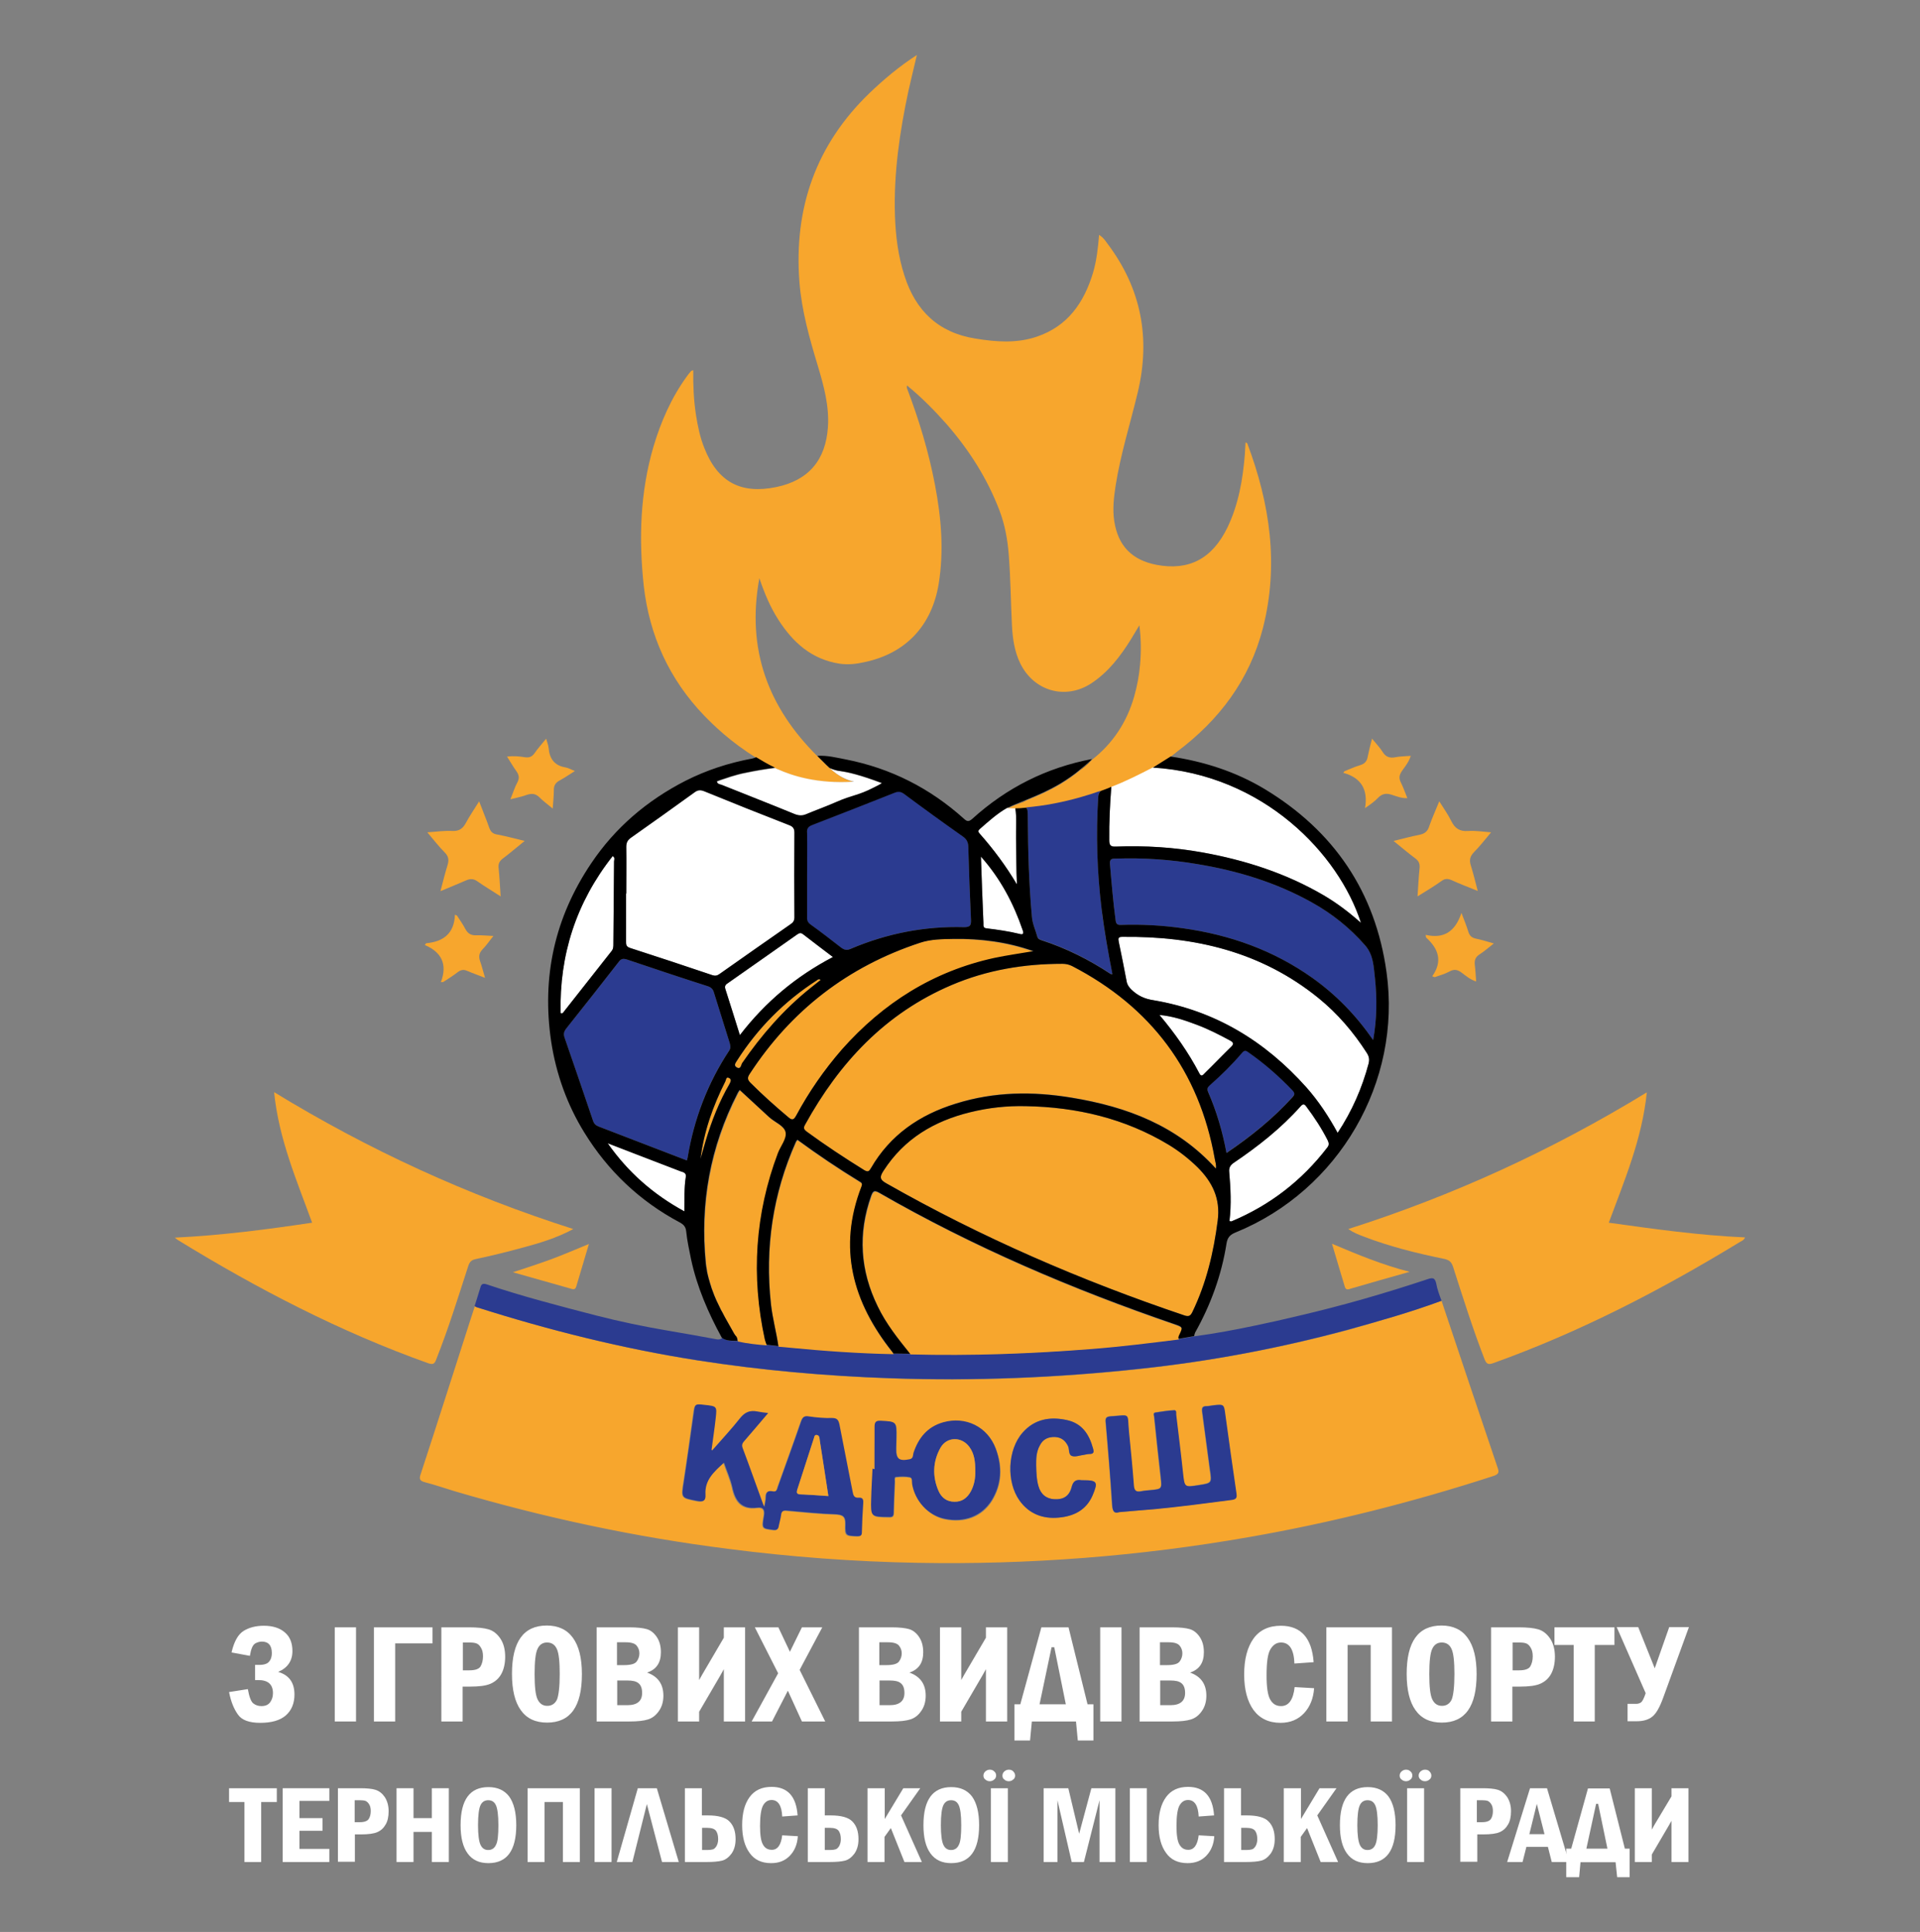 <?xml version="1.0" encoding="utf-8"?>
<!-- Generator: Adobe Illustrator 24.2.0, SVG Export Plug-In . SVG Version: 6.00 Build 0)  -->
<svg version="1.1" id="Layer_3" xmlns="http://www.w3.org/2000/svg" xmlns:xlink="http://www.w3.org/1999/xlink" x="0px" y="0px"
	 viewBox="0 0 848.3 853.7" style="enable-background:new 0 0 848.3 853.7;" xml:space="preserve">
<rect x="0" y="0" width="848.3" height="853.7" fill="#808080" stroke="none"/>
<style type="text/css">
	.st0{fill:#F7A62D;}
	.st1{fill:#2B3B90;}
	.st2{fill:#FFFFFF;}
</style>
<g>
	<path class="st0" d="M558,277.5c-5.9,22.9-19.3,40.7-38,54.7c-0.9,0.7-1.8,1.5-2.8,2.2c-2.6,1.6-5.2,3.3-7.8,4.9
		c-6,3.1-12,6.2-18.4,8.6c-0.3,0.1-0.6,0.2-0.9,0.4c-1.2,0.5-2.4,0.9-3.7,1.4c-5.9,2.1-12.7,4.1-20.4,5.6c-4.5,0.9-8.7,1.4-12.7,1.8
		c-1.6,0.2-3.2,0.3-4.7,0.3c-1.2,0-2.4-0.1-3.7-0.1c0.8-0.3,1.6-0.6,2.3-1c0.6-0.2,1.1-0.5,1.7-0.7c1.1-0.4,2.2-0.9,3.3-1.3
		c0.4-0.2,0.9-0.4,1.3-0.6c5.6-2.3,9.8-4.1,15.2-7.3c3.1-1.9,5.8-3.8,8.1-5.7c0.1-0.1,0.1-0.1,0.2-0.2c2-1.5,3.8-3.1,5.5-4.8
		c9.3-7.3,15.4-16.7,18.6-27.9c1.3-4.6,2.2-9.3,2.6-14.1c0.5-5.5,0.5-11.1-0.3-17.4c-1.5,2.5-2.5,4.2-3.6,6
		c-4.7,7.6-10.1,14.7-17.7,19.7c-11.4,7.4-25.3,3.4-31.3-8.8c-2.6-5.3-3.4-11.1-3.7-16.8c-0.5-10.4-0.6-20.7-1.4-31.1
		c-0.5-6.7-1.7-13.4-4.1-19.7c-5.4-14.2-13.4-26.7-23.3-38.1c-5.4-6.1-11.1-11.9-17.6-17.2c0,0.6-0.1,1,0,1.2
		c5.3,13.9,9.6,28.1,12.4,42.8c2.8,14.6,4,29.2,1.6,43.9c-3.1,18.4-14.6,30.6-32.8,34.4c-3.5,0.8-7.1,1.2-10.8,0.7
		c-12.5-1.9-20.8-9.4-27.3-19.6c-3.5-5.5-6-11.4-8.3-18.2c-5.8,31.5,3.9,57.1,25.7,78.7c1.7,1.6,3.4,3.5,5.4,5.3c0,0,0,0,0,0
		c1.9,1.7,4.1,3.4,6.6,4.6c1.3,0.6,2.7,1.1,4.2,1.4c-16.3,1.1-27.6-2.7-33.8-5.5c0,0,0,0-0.1,0l-1-0.5c-3.4-1.6-6.1-3.3-8.3-4.6
		c-11.6-7.1-19.3-14.8-23-18.6c-15.5-16.1-24.3-35.4-26.8-57.6c-2.2-20.7-1.6-41.1,4.3-61.3c3.3-11.1,7.9-21.6,14.7-31
		c0.6-0.9,1.3-1.7,2-2.5c0.1-0.1,0.3-0.1,0.9-0.3c-0.1,6.7,0.2,13.3,1.2,19.8c0.8,5,1.8,9.9,3.7,14.6c5.9,15,16.1,20.5,31.9,17.2
		c14.2-3,21.7-11.9,22.7-26.5c0.6-9.3-1.8-18.1-4.4-26.8c-3.7-12.2-7.2-24.5-8.2-37.3c-2.5-32.7,7.3-60.7,31.1-83.6
		c6.3-6,12.9-11.6,20.8-16.7c-1.3,5.6-2.6,10.7-3.7,15.7c-3.9,18.2-6.6,36.6-6,55.2c0.3,9,1.4,18,4.2,26.6
		c4.9,15.5,15,25.2,31.3,27.8c9.1,1.5,18.2,2.2,27.1-0.8c13.7-4.6,20.9-15,24.9-28.2c1.6-5.4,2.2-10.9,2.7-16.8
		c1.8,1.1,2.8,2.6,3.8,4c14.8,19.7,19,41.5,13.3,65.5c-3.3,13.8-7.6,27.3-9.8,41.3c-0.8,5.2-1.4,10.4-0.6,15.7
		c1.7,10.9,7.8,17.2,18.7,19.3c14.3,2.7,24.6-2.7,31.3-16.5c4.9-10.2,6.8-21.2,7.7-32.3c0.1-1.7,0.2-3.4,0.3-5.3
		c0.4,0.2,0.8,0.3,0.8,0.5C561.1,222.6,565.1,249.6,558,277.5z"/>
	<path class="st1" d="M491.5,430.4c-0.4-0.1-0.6,0-0.8-0.1c-9.5-6.3-19.7-11.4-30.5-14.9c-0.9-0.3-1.6-0.6-1.9-1.6
		c-0.8-3-2.2-5.8-2.4-9c-1.3-14.3-1.7-28.7-1.8-43.1c0-3,0-4.4-0.8-4.9c4-0.4,8.2-0.9,12.7-1.8c7.7-1.5,14.5-3.5,20.4-5.6
		c-0.7,0.6-1.1,1.4-1.2,2.9c-1,16.5-0.5,32.8,1.5,49.2C487.8,411.2,489.6,420.8,491.5,430.4z"/>
	<path class="st2" d="M389.8,346.2c-0.8,0.5-2,1.2-3.5,1.9c-7.4,3.8-9.3,3.2-16.8,6.5c-4.3,1.9-8.8,3.5-13.1,5.3
		c-1.8,0.8-3.4,0.7-5.2,0c-10.7-4.4-21.5-8.6-32.2-12.9c-0.8-0.3-2-0.3-2.2-1.6c1-0.4,2.1-0.8,3.1-1.1c1-0.3,2-0.7,3-1
		c1-0.3,2.1-0.6,3.1-0.9c1.2-0.3,2.3-0.6,3.5-0.8c4.2-0.9,8.5-1.6,13-2.2l1,0.5c0,0,0,0,0.1,0c6.2,2.8,17.5,6.6,33.8,5.5
		c-1.5-0.3-2.9-0.8-4.2-1.4c-2.6-1.2-4.7-2.8-6.6-4.6c2.2,1.1,4.1,1.3,4.8,1.4C374.6,341.3,380,342.5,389.8,346.2z"/>
	<path class="st0" d="M636.9,574.8c8.2,24.6,16.5,49.2,24.8,73.8c0.7,2,0.5,2.8-1.8,3.6c-35.4,11.5-71.3,20.6-107.9,27
		c-48.5,8.5-97.4,12.3-146.6,11.4c-28.1-0.5-56-2.6-83.9-6.2c-41-5.2-81.2-13.8-120.8-25.5c-4.3-1.3-8.6-2.8-12.9-3.9
		c-2.4-0.6-2.7-1.5-1.9-3.7c7.5-22.9,14.8-45.9,22.2-68.9c0.6-1.7,1.1-3.5,1.7-5.2c0.3,0.2,0.6,0.4,0.9,0.5
		c32,10.1,64.5,18.3,97.7,23.5c28.2,4.4,56.5,6.9,85,7.9c37,1.3,73.9-0.2,110.7-4.2c31.1-3.4,61.7-9.2,91.9-17.3
		C609.6,583.7,623.4,579.8,636.9,574.8z M314.7,640.9c-0.2-0.1-0.4-0.2-0.6-0.2c0.6-4.6,1.3-9.1,1.8-13.7c0.6-5.3,0.6-5.3-4.9-6
		c-4.3-0.5-4.2-0.5-4.8,3.9c-1.4,10-2.7,20-4.3,29.9c-1.1,7.3-1.2,7.2,5.8,8.6c2.6,0.5,3.9,0.2,3.7-2.8c-0.4-6.4,3.9-10.1,8.2-14.1
		c1.3,3.8,2.9,7.3,3.7,10.9c1.3,6.2,4.1,10,11.1,9c2.4-0.3,3.4,0.7,2.9,3.6c-1,5.6-0.8,5.6,4,6.2c1.7,0.2,2.3-0.1,2.5-1.8
		c0.2-1.6,0.8-3.1,1-4.7c0.2-1.9,1.1-2.2,2.8-2c7.1,0.6,14.1,1.4,21.2,1.6c3.4,0.1,4.7,0.8,4.5,4.5c-0.2,5,0.2,5,5.2,5.2
		c1.4,0,1.9-0.2,2-1.7c0.1-4.3,0.3-8.6,0.6-12.9c0.1-1.6-0.2-2.5-2-2.4c-2,0.2-2.4-1-2.7-2.7c-1.9-9.9-3.9-19.8-5.8-29.6
		c-0.4-1.9-0.9-3-3.2-2.9c-3.4,0.1-6.9-0.2-10.3-0.7c-2.1-0.3-2.7,0.4-3.4,2.2c-3.3,9.6-6.8,19.2-10.2,28.7
		c-0.4,1.2-0.6,2.7-2.4,2.2c-2.3-0.6-3,0.5-3,2.7c0,1.3-0.3,2.5-0.6,4.2c-0.3-0.7-0.6-1-0.7-1.4c-3-8.3-5.9-16.5-9-24.7
		c-0.5-1.4-0.1-2.1,0.8-3.1c3.5-4,6.9-8.1,10.5-12.3c-1.9-0.3-3.4-0.4-4.9-0.7c-3.1-0.7-5.3,0.2-7.4,2.9
		C323.2,631.5,318.8,636.2,314.7,640.9z M494.5,668.2c5.6-0.5,10.5-0.9,15.4-1.4c11.4-1.1,22.8-2.6,34.2-4.1c1.9-0.3,2.3-0.9,2-2.9
		c-1.8-11.6-3.3-23.1-4.9-34.7c-0.6-4.6-0.6-4.6-5.1-4.2c-1.1,0.1-2.1,0.4-3.2,0.4c-1.7,0-2.1,0.7-1.9,2.4c1.2,8.5,2.2,17,3.4,25.5
		c0.9,6.1,1,6-5,7c-6.4,1-6.3,1-6.9-5.4c-0.9-8.5-2-17-3-25.6c-0.1-0.8,0.3-2.2-0.8-2.1c-2.8,0.1-5.5,0.6-8.3,1
		c-1.2,0.2-0.6,1.2-0.6,1.8c0.9,9,1.9,17.9,2.9,26.9c0.6,5.1,0.6,5.1-4.5,5.6c-1.4,0.1-2.8,0.3-4.2,0.5c-2.1,0.4-3-0.2-3.2-2.5
		c-0.6-8-1.4-16-2.2-24c-0.8-8.4,1.1-7.2-8.1-6.6c-2.1,0.2-2.3,1-2.1,2.8c1.1,12,2.1,24,2.8,35.9
		C491.5,667.5,491.9,669.1,494.5,668.2z M386.4,649.2c-0.2,0-0.5,0-0.7,0c-0.2,4.5-0.5,9-0.6,13.5c-0.2,7.8-0.2,7.8,7.8,7.9
		c1.6,0,2-0.4,2.1-1.9c0.1-4.6,0.3-9.2,0.5-13.8c0-0.7-0.3-1.9,0.5-2c2-0.2,4.1-0.3,6.1,0.1c1.3,0.3,0.9,2,1.1,3.1
		c1.3,7.5,7.1,13.8,14.3,15.3c8.7,1.8,16.4-1.1,20.8-8.1c4.5-7.3,4.7-15,1.8-22.9c-3.6-9.7-13.3-14.4-23.2-11.6
		c-6.9,2-10.9,6.9-13.1,13.5c-0.3,1,0,2.4-1.6,2.8c-4.8,1-6.2-0.1-6.1-4.9c0-1.6,0-3.2,0.1-4.8c0.1-7.1,0.1-7-6.9-7.3
		c-2.3-0.1-2.8,0.6-2.7,2.7C386.4,636.8,386.4,643,386.4,649.2z M457.8,647.4c0-2.4,0-5.7,1.6-8.8c1.4-2.7,3.7-3.7,6.7-3.6
		c2.8,0.1,4.5,1.5,5.7,4c0.7,1.5,0.1,3.8,1.8,4.4c1.5,0.5,3.4-0.3,5.1-0.5c0.9-0.1,1.7-0.4,2.5-0.4c2.1,0.1,2.1-0.9,1.6-2.6
		c-1.8-6.2-5-11-11.6-12.4c-7.4-1.6-14.2-0.4-19.4,5.5c-6.7,7.6-7.3,21.8-1.4,30.1c4.3,5.9,10.4,8.2,17.4,7.5
		c6.5-0.6,12-3.3,14.8-9.7c2.6-6,2.2-6.8-4.2-6.8c-0.2,0-0.4,0-0.6,0c-2.4-0.4-3.7,0.3-4.4,3c-1,4-3.6,5.6-7.6,5.4
		c-3.6-0.1-6.1-2.2-7.1-5.9C458,653.9,457.8,651.2,457.8,647.4z"/>
	<path d="M477,340.5c2-1.5,3.8-3.1,5.5-4.8C481.1,337,479.2,338.7,477,340.5z M452.2,354.3c0.4-0.2,0.9-0.4,1.3-0.6
		c-1.4,0.6-2.9,1.2-4.6,1.9C450,355.2,451.1,354.7,452.2,354.3z M321.3,583.9c1,1.9,2.1,3.7,3.1,5.5c0.1,0.1,0.2,0.2,0.2,0.3
		c-0.1-0.1-0.1-0.2-0.2-0.3C323.4,587.6,322.3,585.8,321.3,583.9z"/>
	<path class="st0" d="M727.6,482.7c-2.1,20.7-9.9,38.9-16.8,57.6c20.1,2.8,40,5.6,60.2,6.5c-0.5,1.3-1.6,1.6-2.4,2.1
		c-34.6,21.1-70.5,39.7-108.7,53.4c-2.2,0.8-3.1,0.6-4-1.7c-5.2-13.4-9.5-27.1-13.9-40.8c-0.7-2.1-1.6-3-3.9-3.5
		c-12.2-2.5-24.3-5.5-35.9-10c-2.1-0.8-4.2-1.6-6.5-3.2C642.1,528.3,685.7,508.3,727.6,482.7z"/>
	<path class="st0" d="M121.1,482.6c41.9,25.6,85.5,45.6,132.2,60.5c-7.4,4-14.9,6.2-22.3,8.2c-6.9,1.9-13.9,3.6-20.9,5.1
		c-1.9,0.4-2.6,1.3-3.2,3c-4.5,13.9-8.8,27.8-14.2,41.4c-0.7,1.9-1.4,2.3-3.5,1.6c-39-13.9-75.5-32.9-110.7-54.5
		c-0.3-0.2-0.5-0.4-1.3-1c20.7-1,40.6-3.6,60.7-6.6C131.1,521.6,123.2,503.4,121.1,482.6z"/>
	<path class="st1" d="M636.9,574.8c-13.5,5-27.3,8.9-41.1,12.7c-30.2,8.2-60.8,14-91.9,17.3c-36.8,4-73.7,5.5-110.7,4.2
		c-28.5-1-56.8-3.5-85-7.9c-33.2-5.2-65.7-13.3-97.7-23.5c-0.3-0.1-0.6-0.3-0.8-0.5c0.8-2.6,1.7-5.3,2.5-8c0.4-1.6,1-2.1,2.7-1.6
		c16,5.4,32.3,9.6,48.5,13.8c10.5,2.7,21.1,4.9,31.7,6.7c7.2,1.2,14.3,2.5,21.4,3.8c1,0.2,1.9,0.1,2.7-0.6c2.1,1.6,4.5,1.3,6.9,1.4
		c4.2,0.9,8.5,1.4,12.8,1.7c1.7,0.2,3.5,0.4,5.2,0.6c1.5,0.1,3,0.3,4.5,0.4c15.4,1.4,30.8,2.6,46.3,2.9c2.4,0,4.9,0.1,7.4,0.1
		c26.8,0.8,53.5-0.2,80.2-2.4c12.9-1,25.6-2.7,38.4-4.2c2.3-0.4,4.5-0.8,6.8-1.2c9.1-1.2,18.1-2.9,27.1-4.8
		c6.3-1.3,12.5-2.7,18.7-4.2c19.4-4.5,38.5-10,57.4-16.3c2.2-0.7,3-0.5,3.6,1.7C635,569.8,636,572.3,636.9,574.8z"/>
	<path class="st0" d="M635.9,354.1c2,3.2,3.9,5.8,5.3,8.7c1.6,3.3,3.8,4.7,7.5,4.4c3.2-0.2,6.4,0.3,10.1,0.6c-2.7,3.2-5,6.2-7.6,8.8
		c-1.7,1.8-2.1,3.4-1.4,5.7c1.1,3.5,2,7.2,3.1,11.4c-4.2-1.7-7.9-3.1-11.6-4.8c-1.7-0.7-2.9-0.7-4.4,0.4c-3.2,2.3-6.6,4.3-10.6,6.8
		c0.3-4.5,0.5-8.5,0.9-12.4c0.2-2-0.3-3.2-1.9-4.4c-3.1-2.3-6-4.8-9.6-7.7c4.1-1,7.8-2,11.4-2.7c2.4-0.5,3.7-1.5,4.4-3.9
		C632.7,361.5,634.3,358.1,635.9,354.1z"/>
	<path class="st0" d="M231.8,371.6c-3.6,2.9-6.6,5.5-9.8,7.9c-1.4,1.1-1.9,2.3-1.7,4.1c0.4,3.9,0.6,7.9,0.9,12.5
		c-3.7-2.4-7.1-4.4-10.2-6.6c-1.7-1.2-3.1-1.3-5-0.5c-3.6,1.6-7.2,3-11.4,4.8c1.1-4.2,2-7.8,3.1-11.4c0.7-2.2,0.6-3.9-1.2-5.7
		c-2.6-2.6-4.9-5.6-7.7-8.9c4.1-0.3,7.7-0.8,11.2-0.6c2.9,0.1,4.5-1.1,5.8-3.5c1.7-3.2,3.8-6.2,5.9-9.6c1.6,4.3,3.2,8,4.5,11.8
		c0.6,1.5,1.3,2.4,3.1,2.8C223.2,369.4,227.2,370.5,231.8,371.6z"/>
	<path class="st0" d="M244.2,357.3c-2.3-1.9-4.2-3.3-5.8-4.9c-1.7-1.7-3.3-1.9-5.5-1.2c-2.2,0.8-4.5,1.3-7.4,2
		c1.2-2.9,1.9-5.3,3.1-7.5c1-1.9,0.7-3.3-0.5-5c-1.4-1.9-2.6-4.1-4.1-6.4c3-0.3,5.4-0.1,7.8,0.3c1.9,0.3,3.2-0.1,4.4-1.8
		c1.4-2.1,3.2-4,5.1-6.4c0.5,1.8,1,3,1.1,4.2c0.4,4.7,2.6,7.7,7.4,8.5c1.3,0.2,2.6,1,4.2,1.6c-2.4,1.5-4.4,2.9-6.6,4.1
		c-2,1-2.8,2.4-2.7,4.6C244.7,351.8,244.4,354.2,244.2,357.3z"/>
	<path class="st0" d="M606.2,326.4c1.9,2.3,3.5,4,4.7,5.9c1.4,2.3,3.3,2.8,5.7,2.3c2.1-0.4,4.3-0.4,6.7-0.6
		c-0.8,2.7-2.5,4.7-3.9,6.7c-1.1,1.7-1.5,3-0.5,5c1.1,2.2,1.9,4.5,2.9,7c-2.6,0.1-4.7-0.8-6.9-1.5c-2.4-0.8-4.3-0.5-6.1,1.4
		c-1.5,1.6-3.4,2.9-5.7,4.5c1.4-8.1-1.6-13.4-9.6-15.6c0.2-0.2,0.3-0.5,0.5-0.7c2.3-0.9,4.6-2,7-2.7c2-0.6,3-1.8,3.3-3.8
		C604.8,331.8,605.4,329.5,606.2,326.4z"/>
	<path class="st0" d="M194.8,434c3-8,0.2-13.3-7.1-16.4c0.4-0.6,0.5-0.8,0.7-0.8c7.4-0.7,12.3-4.2,12.6-12.6
		c0.3,0.1,0.6,0.3,0.9,0.4c1.3,2,2.6,3.8,3.7,5.9c1.1,2.1,2.6,2.9,4.9,2.8c2.3-0.1,4.7,0.2,7.5,0.3c-1.8,2.2-3.1,4.2-4.8,5.9
		c-1.5,1.6-1.8,3.1-1.1,5.2c0.8,2.2,1.3,4.4,2.2,7.4c-3-1.2-5.4-2-7.7-3c-1.7-0.8-2.9-0.6-4.4,0.5c-2,1.6-4.2,2.9-6.3,4.3
		C195.6,434,195.2,434,194.8,434z"/>
	<path class="st0" d="M632.8,431.4c4.8-6.8,2.6-12.3-2.7-17.1c-0.1-0.1-0.1-0.4-0.2-1.2c7.8,1.8,13-1.2,15.8-9.7
		c1.3,3.5,2.3,5.8,3,8.2c0.6,1.9,1.5,2.8,3.5,3.2c2.5,0.5,4.9,1.3,7.8,2.1c-2.3,1.8-4.2,3.5-6.4,4.9c-1.8,1.2-2.2,2.6-2,4.6
		c0.3,2.3,0.4,4.7,0.6,7.3c-2.6-0.8-4.4-2.4-6.3-3.8c-1.8-1.4-3.4-1.8-5.5-0.6c-2,1.1-4.3,1.7-6.5,2.5
		C633.5,431.7,633.1,431.5,632.8,431.4z"/>
	<path class="st0" d="M622.8,562c-9.3,2.6-17.6,5-25.9,7.4c-0.9,0.3-2.2,0.9-2.7-0.7c-1.8-6.1-3.7-12.2-5.7-19.1
		C599.9,554.4,610.6,558.9,622.8,562z"/>
	<path class="st0" d="M260.2,549.7c-2,6.8-3.8,12.8-5.6,18.8c-0.5,1.8-1.8,1.1-2.9,0.8c-8.3-2.3-16.5-4.7-25.1-7.1
		c5.8-1.9,11.3-3.7,16.8-5.7C248.8,554.5,254.1,552.2,260.2,549.7z"/>
	<path class="st2" d="M601.3,407.8c-5.4-4.8-10.7-8.8-16.5-12.2c-16.6-9.7-34.6-15.5-53.4-18.9c-12.7-2.3-25.5-3.1-38.5-2.6
		c-2.3,0.1-2.8-0.7-2.8-2.9c-0.1-7.8,0.3-15.7,0.9-23.5c6.3-2.4,12.4-5.5,18.4-8.6C558.3,342.2,591.6,377.5,601.3,407.8z"/>
	<path class="st2" d="M449.3,390.9c-4.8-8.1-10.3-15.5-16.5-22.5c-0.8-0.9-0.6-1.4,0.2-2.1c3.8-3.3,7.5-6.7,11.9-9.2
		c1.2,0,2.4,0.1,3.7,0.1c0.7,4.5,0.2,9,0.3,13.4C449,377.4,448.9,384.1,449.3,390.9z"/>
	<path class="st1" d="M314.7,640.9c4.2-4.8,8.5-9.4,12.4-14.3c2.1-2.6,4.3-3.5,7.4-2.9c1.5,0.3,3,0.5,4.9,0.7
		c-3.6,4.2-7,8.3-10.5,12.3c-0.8,0.9-1.3,1.7-0.8,3.1c3.1,8.2,6,16.5,9,24.7c0.1,0.4,0.3,0.7,0.7,1.4c0.2-1.7,0.6-3,0.6-4.2
		c0-2.1,0.7-3.2,3-2.7c1.9,0.4,2-1,2.4-2.2c3.4-9.6,6.9-19.1,10.2-28.7c0.6-1.8,1.3-2.6,3.4-2.2c3.4,0.5,6.8,0.8,10.3,0.7
		c2.3,0,2.8,1.1,3.2,2.9c1.9,9.9,3.9,19.7,5.8,29.6c0.3,1.7,0.7,2.9,2.7,2.7c1.8-0.1,2.1,0.8,2,2.4c-0.3,4.3-0.5,8.6-0.6,12.9
		c0,1.5-0.6,1.7-2,1.7c-5-0.2-5.3-0.2-5.2-5.2c0.1-3.6-1.2-4.3-4.5-4.5c-7.1-0.2-14.1-1-21.2-1.6c-1.7-0.2-2.6,0.1-2.8,2
		c-0.2,1.6-0.7,3.1-1,4.7c-0.2,1.6-0.9,2-2.5,1.8c-4.8-0.6-5-0.5-4-6.2c0.5-2.9-0.5-3.9-2.9-3.6c-7,0.9-9.8-2.9-11.1-9
		c-0.8-3.6-2.4-7.1-3.7-10.9c-4.4,4-8.6,7.7-8.2,14.1c0.2,2.9-1.1,3.3-3.7,2.8c-7.1-1.4-7-1.2-5.8-8.6c1.5-10,2.9-19.9,4.3-29.9
		c0.6-4.4,0.5-4.4,4.8-3.9c5.5,0.6,5.5,0.6,4.9,6c-0.5,4.6-1.2,9.1-1.8,13.7C314.3,640.8,314.5,640.8,314.7,640.9z M366,661.1
		c-1.3-8.4-2.5-16.5-3.8-24.5c-0.1-0.8,0.1-2.1-1.2-2.4c-1.1-0.3-1.2,0.7-1.4,1.4c-2.5,7.6-4.9,15.2-7.4,22.9
		c-0.4,1.2-0.1,1.8,1.3,1.9C357.6,660.5,361.6,660.8,366,661.1z"/>
	<path class="st1" d="M494.5,668.2c-2.5,0.8-3-0.8-3.1-3.6c-0.8-12-1.8-24-2.8-35.9c-0.2-1.8,0-2.7,2.1-2.8c9.1-0.6,7.3-1.8,8.1,6.6
		c0.8,8,1.6,16,2.2,24c0.2,2.3,1.1,2.9,3.2,2.5c1.4-0.3,2.8-0.4,4.2-0.5c5-0.5,5-0.5,4.5-5.6c-1-9-2-17.9-2.9-26.9
		c-0.1-0.6-0.6-1.6,0.6-1.8c2.8-0.4,5.5-0.9,8.3-1c1.1,0,0.7,1.4,0.8,2.1c1,8.5,2.1,17,3,25.6c0.7,6.3,0.6,6.4,6.9,5.4
		c6-0.9,5.9-0.9,5-7c-1.2-8.5-2.2-17-3.4-25.5c-0.2-1.7,0.2-2.4,1.9-2.4c1.1,0,2.1-0.3,3.2-0.4c4.5-0.5,4.5-0.5,5.1,4.2
		c1.6,11.6,3.2,23.2,4.9,34.7c0.3,2-0.1,2.6-2,2.9c-11.4,1.5-22.8,3-34.2,4.1C505,667.3,500,667.7,494.5,668.2z"/>
	<path class="st1" d="M386.4,649.2c0-6.2,0-12.4,0-18.7c0-2,0.5-2.8,2.7-2.7c7,0.4,7,0.3,6.9,7.3c0,1.6,0,3.2-0.1,4.8
		c-0.1,4.8,1.3,5.9,6.1,4.9c1.6-0.4,1.3-1.8,1.6-2.8c2.2-6.6,6.1-11.5,13.1-13.5c9.9-2.8,19.6,1.9,23.2,11.6
		c2.9,7.8,2.7,15.6-1.8,22.9c-4.4,7-12.1,9.9-20.8,8.1c-7.2-1.5-13-7.8-14.3-15.3c-0.2-1.1,0.3-2.8-1.1-3.1c-2-0.4-4.1-0.3-6.1-0.1
		c-0.8,0.1-0.5,1.3-0.5,2c-0.2,4.6-0.4,9.2-0.5,13.8c0,1.5-0.5,2-2.1,1.9c-8-0.1-8,0-7.8-7.9c0.1-4.5,0.4-9,0.6-13.5
		C385.9,649.2,386.1,649.2,386.4,649.2z M430.9,649.9c0-4-0.4-7.5-2.6-10.5c-3.4-4.7-10-4.7-12.8,0.4c-3.4,6.1-3.6,12.7-0.8,19.1
		c1.3,2.9,3.6,4.7,7,4.7c3.4,0,5.6-1.7,7.2-4.5C430.6,656.1,431,652.8,430.9,649.9z"/>
	<path class="st1" d="M457.8,647.4c0.1,3.7,0.2,6.5,1,9.2c1,3.7,3.5,5.7,7.1,5.9c4,0.2,6.6-1.4,7.6-5.4c0.7-2.7,2-3.4,4.4-3
		c0.2,0,0.4,0,0.6,0c6.3,0,6.8,0.7,4.2,6.8c-2.8,6.4-8.2,9.1-14.8,9.7c-7.1,0.7-13.2-1.6-17.4-7.5c-5.9-8.2-5.4-22.5,1.4-30.1
		c5.2-5.9,12-7.1,19.4-5.5c6.7,1.4,9.9,6.2,11.6,12.4c0.5,1.7,0.5,2.6-1.6,2.6c-0.8,0-1.7,0.3-2.5,0.4c-1.7,0.2-3.6,1-5.1,0.5
		c-1.7-0.5-1.1-2.9-1.8-4.4c-1.2-2.4-2.9-3.8-5.7-4c-3-0.1-5.3,0.9-6.7,3.6C457.7,641.7,457.8,645,457.8,647.4z"/>
	<path class="st0" d="M538,539.4c-1.8,14-5,27.6-11.2,40.4c-0.8,1.6-1.5,2.1-3.4,1.5c-45.7-15.4-89.8-34.5-131.8-58.4
		c-3.1-1.7-2.9-3-1.2-5.6c9.1-14.1,22.3-21.9,38.2-25.8c8.1-2,16.3-2.9,24.6-2.7c22.5,0.4,43.8,5.4,63.2,17.1
		c4.6,2.8,8.8,6.1,12.7,9.9C535.6,522.3,539.3,529.6,538,539.4z"/>
	<path class="st0" d="M537.2,516.3c-17.2-19-39.3-27.3-63.6-31.3c-17.3-2.9-34.4-2.7-51.3,2.6c-15.9,5-29,13.9-37.5,28.6
		c-0.8,1.4-1.3,1.8-2.9,0.9c-8.7-5.4-17.2-11-25.4-17c-1.2-0.9-1.7-1.6-0.8-3.1c15.1-27.4,35.4-49.2,64.7-61.7
		c15.7-6.7,32.1-9.4,49-9.4c1.5,0,2.9,0.3,4.3,1c34.9,18.1,56.1,46.4,63,85.1C536.9,513.3,537.5,514.6,537.2,516.3z"/>
	<path class="st0" d="M521,590.4c-0.2,0.5-0.4,1-0.1,1.5c-12.8,1.6-25.6,3.2-38.4,4.2c-26.7,2.1-53.4,3.1-80.2,2.4
		c-5.3-6.6-10.6-13.2-14.3-20.9c-7.8-15.9-8.9-32.2-2.9-49c0.8-2.1,1.4-2.5,3.5-1.3c41.5,23.9,85.3,42.6,130.5,58.1
		C522.8,586.8,522.8,586.8,521,590.4z"/>
	<path class="st2" d="M351,367.9c-0.1,12.5-0.1,24.9,0,37.4c0,1.5-0.5,2.3-1.7,3.1c-10.5,7.3-20.9,14.6-31.4,22
		c-1.1,0.8-2,0.9-3.2,0.5c-12.1-4.1-24.2-8.1-36.3-12c-1.9-0.6-1.8-1.7-1.8-3.1c0-7,0-14,0-20.9h0.1c0-6.9,0.1-13.7,0-20.6
		c0-1.8,0.5-2.9,2-4c9.5-6.7,18.9-13.4,28.3-20.2c1.4-1,2.6-1,4.1-0.4c12.5,5.1,25,10.1,37.6,15C350.3,365.3,351,366.1,351,367.9z"
		/>
	<path class="st1" d="M322.1,464.3c-9.6,14.4-15.5,30.3-18.3,47.3c-0.1,0.3-0.2,0.6-0.3,1.2c-13.2-5.1-26.1-10-39-15
		c-1.3-0.5-2.1-1.3-2.5-2.6c-4.2-12.3-8.3-24.5-12.6-36.8c-0.5-1.6-0.2-2.6,0.7-3.8c7.8-9.8,15.6-19.7,23.3-29.6c1-1.4,2-1.5,3.6-1
		c11.9,4,23.8,8,35.7,11.8c1.5,0.5,2.3,1.3,2.7,2.7c2.3,7.5,4.7,14.9,7,22.4C322.7,462.1,322.9,463.1,322.1,464.3z"/>
	<path class="st1" d="M425.9,409.7c-17.4-0.5-34.2,2.8-50.2,9.6c-1.6,0.7-2.7,0.5-4.1-0.5c-4.5-3.5-9-7-13.6-10.3
		c-1.4-1-1.6-2.1-1.5-3.6c0-6.1,0-12.2,0-18.4c0-6.1,0.1-12.3,0-18.4c-0.1-1.9,0.5-2.9,2.3-3.6c12.2-4.7,24.4-9.5,36.5-14.3
		c1.6-0.6,2.7-0.5,4.1,0.5c8.6,6.4,17.3,12.7,26.1,18.9c1.5,1.1,2.2,2.3,2.3,4.2c0.3,10.8,0.7,21.7,1.2,32.5
		C429.1,408.8,428.6,409.8,425.9,409.7z"/>
	<path class="st2" d="M604.7,469.9c-2.9,10.9-7.3,21-13.7,30.7c-4-7.3-8.4-14-13.8-20.1c-18.2-20.4-40.3-33.9-67.5-38.5
		c-4-0.6-7-2-9.8-4.7c-1-1-1.8-2-2.1-3.5c-1.1-5.9-2.3-11.8-3.5-17.6c-0.3-1.5-0.3-2.2,1.5-2.2c31.8-0.4,61.4,6.5,86.7,27
		c8.5,6.9,15.5,15.1,21.4,24.3C604.9,466.9,605.1,468.1,604.7,469.9z"/>
	<path class="st1" d="M606.7,459.6c-7.7-11.1-16.5-20.1-26.9-27.5c-17.2-12.2-36.4-19-57.1-21.9c-9.1-1.3-18.2-1.8-27.3-1.5
		c-1.6,0.1-2.3-0.3-2.5-2c-1.1-8.3-1.8-16.6-2.5-25c-0.2-2.4,1.2-2.3,2.8-2.3c11.9-0.4,23.8,0.4,35.6,2.4
		c17.8,2.9,34.9,8.1,50.7,16.9c9,5,16.9,11.3,23.7,19.1c3.7,4.3,3.7,9.5,4.3,14.5C608.4,441.1,608.4,450,606.7,459.6z"/>
	<path class="st0" d="M394.8,598.4c-15.5-0.3-30.9-1.4-46.3-2.9c-1.5-0.1-3-0.3-4.5-0.4c-0.9-6.2-2.6-12.3-3.3-18.6
		c-2.7-24.8,0.8-48.7,11-71.6c0.1-0.3,0.3-0.5,0.7-1c9,6.6,18.2,12.8,27.7,18.6c0.9,0.5,1,1.1,0.6,2.1c-10.5,27.1-3.9,51,13.6,73
		C394.6,597.8,394.7,598.1,394.8,598.4z"/>
	<path class="st0" d="M456.6,420.5c-5.8,1-11.6,1.8-17.3,3c-27,5.9-49.1,19.9-67.3,40.4c-7.9,8.9-14.6,18.6-20.2,29
		c-1.1,2-1.8,2.3-3.6,0.7c-5.7-4.8-11.2-9.7-16.5-15c-1.3-1.3-1.7-2.2-0.5-4c18.3-28.1,43.4-47.5,75.3-58c4.8-1.6,9.8-1.6,14.7-1.7
		C433.3,414.9,445.1,416.4,456.6,420.5z"/>
	<path class="st0" d="M343.8,509.8c-10.1,26.8-11.9,54.3-5.8,82.3c0.2,0.8,0.5,1.6,0.8,2.4c-4.3-0.3-8.6-0.8-12.8-1.7
		c0-0.2,0.1-0.3,0-0.4c0-0.3-0.1-0.5-0.1-0.7c-0.1-0.2-0.1-0.3-0.2-0.5c-0.1-0.2-0.3-0.5-0.5-0.7c-0.2-0.2-0.4-0.5-0.5-0.7
		c-0.1-0.1-0.2-0.2-0.2-0.3c-1-1.8-2.1-3.7-3.1-5.5c-0.7-1.2-1.4-2.5-2-3.7c-0.4-0.8-0.9-1.6-1.3-2.5c-0.5-1-0.9-1.9-1.4-2.9
		c-0.3-0.7-0.6-1.4-0.9-2.1c-0.3-0.8-0.6-1.6-0.9-2.4c-0.3-0.7-0.5-1.4-0.7-2.1c-0.2-0.5-0.3-1-0.5-1.6c-0.1-0.4-0.2-0.7-0.3-1.1
		c-0.1-0.1-0.1-0.2-0.1-0.3c-0.2-0.6-0.3-1.3-0.5-2c-0.2-0.7-0.3-1.4-0.4-2.2c-0.2-0.9-0.3-1.8-0.4-2.7c-2.6-26.2,1.9-51.3,14-74.9
		c0.2-0.5,0.5-0.9,1-1.6c4.4,4.1,8.7,8,13,12c2.5,2.3,6.8,3.8,7.3,6.8C347.7,503.5,344.9,506.7,343.8,509.8z"/>
	<path class="st2" d="M586.4,507.1c-11.2,14.6-25.3,25.5-42.3,32.6c-0.2,0.1-0.4-0.1-0.9-0.1c0.9-7.4,0.5-14.6-0.1-21.7
		c-0.2-1.9,0.5-3,1.9-4c10.8-7.3,21-15.3,29.7-25.1c1-1.1,1.6-1,2.4,0.1c3.6,4.8,6.9,9.8,9.6,15.2
		C587.2,505.3,587.2,506.1,586.4,507.1z"/>
	<path class="st1" d="M571.1,484.7c-8.5,9.5-18.4,17.3-29.2,24.7c-1.8-9.6-4.4-18.4-8.1-26.9c-0.6-1.4-0.3-2.1,0.7-3
		c5.1-4.5,9.9-9.2,14.3-14.4c0.9-1,1.5-1.1,2.6-0.3c7.2,5,13.7,10.7,19.7,17C572.2,482.9,572.1,483.6,571.1,484.7z"/>
	<path class="st2" d="M271.3,380.7c-0.1,12.1-0.2,24.3-0.3,36.4c0,1.2,0,2.3-0.9,3.3c-7,8.9-14.1,17.9-21.1,26.8
		c-0.2,0.3-0.5,0.8-1.3,0.5c-0.6-25.8,6.9-49,23-69.4C271.8,379,271.3,379.9,271.3,380.7z"/>
	<path class="st2" d="M368,422.9c-16.2,8.5-29.7,19.7-41.1,34.5c-2.3-7.3-4.3-13.8-6.4-20.3c-0.4-1.2-0.1-1.9,1-2.6
		c10.2-7.1,20.4-14.3,30.6-21.5c1-0.7,1.7-1,2.8-0.1C359.2,416.2,363.4,419.4,368,422.9z"/>
	<path class="st2" d="M303,520.1c-0.8,4.9-0.5,9.8-0.6,15.2c-13.8-7.5-25-17.4-33.9-30.1c4.2,1.6,8.5,3.3,12.7,4.9
		c6.5,2.5,13,5,19.5,7.5C301.9,518,303.3,518.2,303,520.1z"/>
	<path class="st2" d="M543.9,462.6c-3.9,3.8-7.7,7.8-11.6,11.6c-0.7,0.7-1.5,1.9-2.4,0.1c-4.8-9.2-10.8-17.7-17.7-25.8
		c5.8,0.5,11.1,2.3,16.4,4.3c5.1,1.9,10,4.4,14.8,7C545.1,460.7,545.1,461.4,543.9,462.6z"/>
	<path class="st2" d="M450.6,412.8c-4.9-1.2-9.8-1.9-14.8-2.5c-1.7-0.2-1.2-1.5-1.3-2.5c-0.4-9.7-0.8-19.4-1.1-29.2
		c8.6,9.6,14.5,20.6,18.5,32.6C452.3,412.6,451.9,413.1,450.6,412.8z"/>
	<path class="st0" d="M362.7,433c-1.5,1.2-3,2.4-4.4,3.5c-11.9,9.5-21.8,20.9-30.4,33.4c-0.5,0.8-0.7,2.7-2.3,1.7
		c-1.5-0.9-0.5-2,0.1-3c9.2-14.4,20.9-26.2,35.3-35.5C361.4,432.9,361.8,432.5,362.7,433z"/>
	<path class="st0" d="M322.3,479c-4.6,7.9-7.9,16.4-10.5,25.1c-0.8,2.6-1.5,5.3-2.3,8h0c1.5-12.1,5.5-23.4,11-34.3
		c0.3-0.6,0.3-2.1,1.5-1.5C323.4,476.9,322.8,478,322.3,479z"/>
	<path class="st0" d="M366,661.1c-4.4-0.3-8.4-0.6-12.5-0.8c-1.4-0.1-1.6-0.7-1.3-1.9c2.5-7.6,4.9-15.3,7.4-22.9
		c0.2-0.7,0.3-1.6,1.4-1.4c1.2,0.3,1,1.5,1.2,2.4C363.5,644.7,364.7,652.7,366,661.1z"/>
	<path class="st0" d="M430.9,649.9c0.1,3-0.4,6.2-2,9.2c-1.6,2.8-3.8,4.6-7.2,4.5c-3.4,0-5.7-1.8-7-4.7c-2.8-6.4-2.6-13,0.8-19.1
		c2.8-5,9.4-5.1,12.8-0.4C430.5,642.4,430.9,645.9,430.9,649.9z"/>
	<g>
		<g>
			<path class="st2" d="M110.4,731.7l-8.1-1.5c1.1-4.8,2.9-8,5.3-9.5c2.4-1.5,5.4-2.3,9-2.3c3.9,0,7,1,9.2,2.9
				c2.3,1.9,3.4,4.7,3.4,8.3c0,4.3-2.1,7.4-6.3,9.2c4.8,1.4,7.2,4.7,7.2,10c0,3.9-1.3,7-3.8,9.2s-6.3,3.3-11.3,3.3
				c-4.9,0-8.2-1.2-9.9-3.7c-1.8-2.5-3.1-5.8-3.9-9.9l8.3-1.3c0.6,3.4,1.4,5.5,2.4,6.3c1,0.8,2.2,1.2,3.6,1.2c1.7,0,2.9-0.5,3.8-1.6
				c0.8-1.1,1.3-2.4,1.3-4.1c0-3.9-2.2-5.8-6.5-5.8h-1.4v-6.7h1.4c1.4,0,2.5-0.1,3.2-0.4c0.8-0.2,1.5-0.8,2-1.6
				c0.5-0.8,0.8-1.9,0.8-3.2c0-3.4-1.5-5.1-4.4-5.1c-1,0-2,0.3-2.9,0.8C111.6,726.9,110.9,728.7,110.4,731.7z"/>
			<path class="st2" d="M147.9,719.1h9.4v41.6h-9.4V719.1z"/>
			<path class="st2" d="M191.1,719.1v7.1h-16.5v34.5h-9.4v-41.6H191.1z"/>
			<path class="st2" d="M195.1,719.1h12.2c3.7,0,6.6,0.3,8.6,0.9s3.8,2,5.2,4.1s2.1,4.8,2.1,8c0,3-0.6,5.6-1.7,7.6
				c-1.1,2-2.7,3.4-4.7,4.3c-2,0.9-5,1.3-9.1,1.3h-3.3v15.4h-9.4V719.1z M204.5,725.8v12.3h2.9c2.6,0,4.2-0.6,4.9-1.7
				c0.7-1.2,1.1-2.7,1.1-4.5c0-1.6-0.3-2.8-0.9-3.8c-0.6-1-1.2-1.6-2-1.9c-0.8-0.3-1.8-0.4-3.2-0.4H204.5z"/>
			<path class="st2" d="M257.1,739.8c0,14.3-5.1,21.4-15.4,21.4c-5.1,0-9-1.8-11.6-5.5c-2.6-3.6-3.9-9-3.9-16
				c0-14.3,5.1-21.4,15.4-21.4c5,0,8.9,1.8,11.5,5.4C255.8,727.4,257.1,732.7,257.1,739.8z M247.3,739.8c0-5.6-0.4-9.3-1.3-11.2
				c-0.9-1.9-2.3-2.8-4.3-2.8c-1.9,0-3.3,0.9-4.2,2.8c-0.9,1.9-1.3,5.6-1.3,11.2c0,5.5,0.4,9.2,1.3,11.1c0.9,1.9,2.3,2.9,4.3,2.9
				c1.9,0,3.4-0.9,4.3-2.8C246.8,749.2,247.3,745.5,247.3,739.8z"/>
			<path class="st2" d="M263.6,719.1h14.5c3.4,0,6,0.3,7.7,0.8c1.7,0.5,3.2,1.7,4.4,3.5c1.2,1.8,1.8,4,1.8,6.7c0,4.7-2,7.6-6.1,9
				c4.8,1.7,7.2,5.1,7.2,10.2c0,2.7-0.7,5-2,6.8c-1.3,1.9-2.9,3.1-4.8,3.7c-1.9,0.6-4.6,0.9-8.2,0.9h-14.5V719.1z M272.6,735.8h3
				c3,0,4.9-0.5,5.7-1.6c0.8-1.1,1.2-2.3,1.2-3.6c0-1.3-0.4-2.4-1.2-3.4c-0.8-1-2.4-1.5-5-1.5h-3.7V735.8z M272.6,753.5h4.6
				c4.3,0,6.5-1.8,6.5-5.4c0-2-0.5-3.4-1.6-4.3s-2.7-1.2-4.8-1.2h-4.6V753.5z"/>
			<path class="st2" d="M308.9,756.4v4.3h-9.4v-41.6h9.4v23.3l1.4-2.5l9.5-16.2v-4.6h9.4v41.6h-9.4v-21.5l0-1.6l-1.5,2.7
				L308.9,756.4z"/>
			<path class="st2" d="M333.5,719.1h10.4l5.1,10.8l5.3-10.8h9l-10,18.8l11.3,22.8h-10.3l-6.2-13.6l-7,13.6h-9l11.7-21.3
				L333.5,719.1z"/>
			<path class="st2" d="M379.5,719.1H394c3.4,0,6,0.3,7.7,0.8c1.7,0.5,3.2,1.7,4.4,3.5c1.2,1.8,1.8,4,1.8,6.7c0,4.7-2,7.6-6.1,9
				c4.8,1.7,7.2,5.1,7.2,10.2c0,2.7-0.7,5-2,6.8c-1.3,1.9-2.9,3.1-4.8,3.7c-1.9,0.6-4.6,0.9-8.2,0.9h-14.5V719.1z M388.5,735.8h3
				c3,0,4.9-0.5,5.7-1.6c0.8-1.1,1.2-2.3,1.2-3.6c0-1.3-0.4-2.4-1.2-3.4c-0.8-1-2.4-1.5-5-1.5h-3.7V735.8z M388.5,753.5h4.6
				c4.3,0,6.5-1.8,6.5-5.4c0-2-0.5-3.4-1.6-4.3s-2.7-1.2-4.8-1.2h-4.6V753.5z"/>
			<path class="st2" d="M424.7,756.4v4.3h-9.4v-41.6h9.4v23.3l1.4-2.5l9.5-16.2v-4.6h9.4v41.6h-9.4v-21.5l0-1.6l-1.5,2.7
				L424.7,756.4z"/>
			<path class="st2" d="M450.8,753.1l9.3-34h12l8.4,34h2.6v16h-6.9l-0.8-8.4h-19.5l-0.8,8.4h-6.9v-16H450.8z M459.3,753.1h11.6
				l-5.1-25.2h-1.2L459.3,753.1z"/>
			<path class="st2" d="M486.1,719.1h9.4v41.6h-9.4V719.1z"/>
			<path class="st2" d="M503.5,719.1H518c3.4,0,6,0.3,7.7,0.8c1.7,0.5,3.2,1.7,4.4,3.5c1.2,1.8,1.8,4,1.8,6.7c0,4.7-2,7.6-6.1,9
				c4.8,1.7,7.2,5.1,7.2,10.2c0,2.7-0.7,5-2,6.8c-1.3,1.9-2.9,3.1-4.8,3.7c-1.9,0.6-4.6,0.9-8.2,0.9h-14.5V719.1z M512.5,735.8h3
				c3,0,4.9-0.5,5.7-1.6c0.8-1.1,1.2-2.3,1.2-3.6c0-1.3-0.4-2.4-1.2-3.4c-0.8-1-2.4-1.5-5-1.5h-3.7V735.8z M512.5,753.5h4.6
				c4.3,0,6.5-1.8,6.5-5.4c0-2-0.5-3.4-1.6-4.3s-2.7-1.2-4.8-1.2h-4.6V753.5z"/>
			<path class="st2" d="M572,745.5l8.6,0.5c-0.3,4.5-1.8,8.2-4.4,11c-2.6,2.8-6.1,4.3-10.4,4.3c-5.2,0-9.2-1.9-12-5.7
				c-2.7-3.8-4.1-9-4.1-15.7c0-6.7,1.4-12,4.1-15.8c2.7-3.8,6.8-5.7,12.1-5.7c8.9,0,13.7,5.4,14.5,16.1l-8.5,0.6
				c-0.2-6.2-2.2-9.3-5.9-9.3c-2,0-3.5,1-4.7,3c-1.2,2-1.7,5.8-1.7,11.6c0,5.1,0.5,8.6,1.6,10.6c1.1,1.9,2.6,2.9,4.8,2.9
				C569.4,753.9,571.4,751.1,572,745.5z"/>
			<path class="st2" d="M586.1,719.1H615v41.6h-9.4v-33.8h-10.2v33.8h-9.4V719.1z"/>
			<path class="st2" d="M652.4,739.8c0,14.3-5.1,21.4-15.4,21.4c-5.1,0-9-1.8-11.6-5.5c-2.6-3.6-3.9-9-3.9-16
				c0-14.3,5.1-21.4,15.4-21.4c5,0,8.9,1.8,11.5,5.4C651.1,727.4,652.4,732.7,652.4,739.8z M642.6,739.8c0-5.6-0.4-9.3-1.3-11.2
				c-0.9-1.9-2.3-2.8-4.3-2.8c-1.9,0-3.3,0.9-4.2,2.8c-0.9,1.9-1.3,5.6-1.3,11.2c0,5.5,0.4,9.2,1.3,11.1c0.9,1.9,2.3,2.9,4.3,2.9
				c1.9,0,3.4-0.9,4.3-2.8C642.1,749.2,642.6,745.5,642.6,739.8z"/>
			<path class="st2" d="M658.9,719.1h12.2c3.7,0,6.6,0.3,8.6,0.9c2,0.6,3.8,2,5.2,4.1c1.4,2.1,2.1,4.8,2.1,8c0,3-0.6,5.6-1.7,7.6
				c-1.1,2-2.7,3.4-4.7,4.3c-2,0.9-5,1.3-9.1,1.3h-3.3v15.4h-9.4V719.1z M668.3,725.8v12.3h2.9c2.6,0,4.2-0.6,4.9-1.7
				c0.7-1.2,1.1-2.7,1.1-4.5c0-1.6-0.3-2.8-0.9-3.8c-0.6-1-1.2-1.6-2-1.9c-0.8-0.3-1.8-0.4-3.2-0.4H668.3z"/>
			<path class="st2" d="M686.8,719.1h26.5v7.8h-8.7v33.8h-9.3v-33.8h-8.5V719.1z"/>
			<path class="st2" d="M727.1,748.2l-12.8-29.2h9.5l7.3,18.2l6.4-18.2h8.7l-11.4,31.3c-1.5,4.1-3,6.8-4.7,8.2c-1.7,1.4-4,2.1-7,2.1
				h-4v-7.7h4c0.6,0,1.3-0.2,1.9-0.6C725.6,751.9,726.3,750.6,727.1,748.2z"/>
		</g>
		<g>
			<path class="st2" d="M101.2,790.2h21.1v6.1h-6.9v26.5H108v-26.5h-6.8V790.2z"/>
			<path class="st2" d="M124.9,790.2h20.6v5.6h-13.2v7.6h10.2v5.6h-10.2v8h13.2v5.8h-20.6V790.2z"/>
			<path class="st2" d="M149.2,790.2h9.8c3,0,5.3,0.2,6.9,0.7c1.6,0.5,3,1.6,4.1,3.2c1.1,1.7,1.7,3.8,1.7,6.2c0,2.4-0.4,4.4-1.3,5.9
				c-0.9,1.6-2.1,2.7-3.7,3.4c-1.6,0.7-4,1-7.3,1h-2.6v12.1h-7.5V790.2z M156.7,795.5v9.7h2.3c2,0,3.3-0.5,3.9-1.4
				c0.6-0.9,0.9-2.1,0.9-3.5c0-1.2-0.2-2.2-0.7-3c-0.5-0.8-1-1.2-1.6-1.5c-0.6-0.2-1.5-0.3-2.5-0.3H156.7z"/>
			<path class="st2" d="M175.2,790.2h7.5v13.2h8.1v-13.2h7.5v32.6h-7.5v-13.3h-8.1v13.3h-7.5V790.2z"/>
			<path class="st2" d="M228.1,806.5c0,11.2-4.1,16.8-12.3,16.8c-4.1,0-7.1-1.4-9.2-4.3s-3.1-7-3.1-12.5c0-11.2,4.1-16.8,12.3-16.8
				c4,0,7.1,1.4,9.2,4.2C227,796.7,228.1,800.9,228.1,806.5z M220.2,806.5c0-4.4-0.4-7.3-1.1-8.8c-0.7-1.5-1.8-2.2-3.4-2.2
				c-1.5,0-2.7,0.7-3.4,2.2c-0.7,1.5-1.1,4.4-1.1,8.8c0,4.3,0.4,7.2,1.1,8.7s1.8,2.3,3.4,2.3c1.5,0,2.7-0.7,3.4-2.2
				C219.9,813.9,220.2,810.9,220.2,806.5z"/>
			<path class="st2" d="M233.2,790.2h23v32.6h-7.5v-26.5h-8.1v26.5h-7.5V790.2z"/>
			<path class="st2" d="M262.7,790.2h7.5v32.6h-7.5V790.2z"/>
			<path class="st2" d="M279.4,822.8h-6.9l9.3-32.6h8.4l9.7,32.6h-7.4l-6.7-25.6L279.4,822.8z"/>
			<path class="st2" d="M302.6,822.8v-32.6h7.5v12h2.6c4.6,0,7.9,0.9,9.6,2.7c1.8,1.8,2.7,4.4,2.7,7.8c0,2.6-0.6,4.7-1.8,6.4
				c-1.2,1.6-2.6,2.7-4.2,3.1c-1.6,0.4-3.8,0.6-6.7,0.6H302.6z M310.1,817.5h2.3c1.1,0,1.9-0.1,2.6-0.3c0.6-0.2,1.1-0.7,1.6-1.5
				c0.4-0.8,0.7-1.7,0.7-3c0-1.5-0.3-2.7-0.9-3.6c-0.6-0.9-1.9-1.4-3.9-1.4h-2.3V817.5z"/>
			<path class="st2" d="M345.6,811l6.9,0.4c-0.2,3.5-1.4,6.4-3.5,8.6c-2.1,2.2-4.8,3.3-8.3,3.3c-4.2,0-7.4-1.5-9.5-4.5
				c-2.2-3-3.3-7.1-3.3-12.3c0-5.3,1.1-9.4,3.3-12.4c2.2-3,5.4-4.5,9.7-4.5c7.1,0,10.9,4.2,11.5,12.6l-6.8,0.5
				c-0.2-4.8-1.8-7.3-4.7-7.3c-1.6,0-2.8,0.8-3.7,2.3c-0.9,1.6-1.4,4.6-1.4,9.1c0,4,0.4,6.8,1.3,8.3c0.8,1.5,2.1,2.3,3.8,2.3
				C343.5,817.5,345.1,815.3,345.6,811z"/>
			<path class="st2" d="M356.9,822.8v-32.6h7.5v12h2.6c4.6,0,7.9,0.9,9.6,2.7c1.8,1.8,2.7,4.4,2.7,7.8c0,2.6-0.6,4.7-1.8,6.4
				c-1.2,1.6-2.6,2.7-4.2,3.1c-1.6,0.4-3.8,0.6-6.7,0.6H356.9z M364.3,817.5h2.3c1.1,0,1.9-0.1,2.6-0.3c0.6-0.2,1.1-0.7,1.6-1.5
				c0.4-0.8,0.7-1.7,0.7-3c0-1.5-0.3-2.7-0.9-3.6c-0.6-0.9-1.9-1.4-3.9-1.4h-2.3V817.5z"/>
			<path class="st2" d="M383.4,790.2h7.5v13.6l8.2-13.6h7.5l-8.5,12l9.2,20.6h-7.7l-6-15l-2.8,3.9v11.1h-7.5V790.2z"/>
			<path class="st2" d="M432.6,806.5c0,11.2-4.1,16.8-12.3,16.8c-4.1,0-7.1-1.4-9.2-4.3s-3.1-7-3.1-12.5c0-11.2,4.1-16.8,12.3-16.8
				c4,0,7.1,1.4,9.2,4.2C431.5,796.7,432.6,800.9,432.6,806.5z M424.7,806.5c0-4.4-0.4-7.3-1.1-8.8c-0.7-1.5-1.8-2.2-3.4-2.2
				c-1.5,0-2.7,0.7-3.4,2.2c-0.7,1.5-1.1,4.4-1.1,8.8c0,4.3,0.4,7.2,1.1,8.7s1.8,2.3,3.4,2.3c1.5,0,2.7-0.7,3.4-2.2
				C424.4,813.9,424.7,810.9,424.7,806.5z"/>
			<path class="st2" d="M434.5,784.6c0-0.7,0.3-1.3,0.8-1.8c0.6-0.5,1.2-0.8,2-0.8c0.8,0,1.4,0.2,2,0.8c0.6,0.5,0.8,1.1,0.8,1.8
				c0,0.7-0.3,1.4-0.9,1.8c-0.6,0.5-1.2,0.7-1.9,0.7c-0.7,0-1.3-0.2-1.9-0.7C434.8,786,434.5,785.4,434.5,784.6z M437.8,790.2h7.5
				v32.6h-7.5V790.2z M442.9,784.6c0-0.7,0.3-1.3,0.8-1.8c0.6-0.5,1.2-0.8,2-0.8c0.8,0,1.5,0.2,2,0.8c0.5,0.5,0.8,1.1,0.8,1.8
				c0,0.8-0.3,1.4-0.9,1.8c-0.6,0.5-1.2,0.7-1.9,0.7c-0.7,0-1.4-0.2-1.9-0.7C443.1,786,442.9,785.3,442.9,784.6z"/>
			<path class="st2" d="M461.1,790.2H472l4.8,20.1l5.4-20.1h10.6v32.6h-7v-27.3l-6.9,27.3h-5.4l-6.3-27.3v27.3h-6.1V790.2z"/>
			<path class="st2" d="M499.2,790.2h7.5v32.6h-7.5V790.2z"/>
			<path class="st2" d="M529.6,811l6.9,0.4c-0.2,3.5-1.4,6.4-3.5,8.6c-2.1,2.2-4.8,3.3-8.3,3.3c-4.2,0-7.4-1.5-9.5-4.5
				c-2.2-3-3.3-7.1-3.3-12.3c0-5.3,1.1-9.4,3.3-12.4c2.2-3,5.4-4.5,9.7-4.5c7.1,0,10.9,4.2,11.5,12.6l-6.8,0.5
				c-0.2-4.8-1.8-7.3-4.7-7.3c-1.6,0-2.8,0.8-3.7,2.3s-1.4,4.6-1.4,9.1c0,4,0.4,6.8,1.3,8.3s2.1,2.3,3.8,2.3
				C527.5,817.5,529.1,815.3,529.6,811z"/>
			<path class="st2" d="M540.8,822.8v-32.6h7.5v12h2.6c4.6,0,7.9,0.9,9.6,2.7c1.8,1.8,2.7,4.4,2.7,7.8c0,2.6-0.6,4.7-1.8,6.4
				c-1.2,1.6-2.6,2.7-4.2,3.1c-1.6,0.4-3.8,0.6-6.7,0.6H540.8z M548.3,817.5h2.3c1.1,0,1.9-0.1,2.6-0.3c0.6-0.2,1.1-0.7,1.6-1.5
				c0.4-0.8,0.7-1.7,0.7-3c0-1.5-0.3-2.7-0.9-3.6c-0.6-0.9-1.9-1.4-3.9-1.4h-2.3V817.5z"/>
			<path class="st2" d="M567.3,790.2h7.5v13.6l8.2-13.6h7.5l-8.5,12l9.2,20.6h-7.7l-6-15l-2.8,3.9v11.1h-7.5V790.2z"/>
			<path class="st2" d="M616.6,806.5c0,11.2-4.1,16.8-12.3,16.8c-4.1,0-7.1-1.4-9.2-4.3c-2.1-2.9-3.1-7-3.1-12.5
				c0-11.2,4.1-16.8,12.3-16.8c4,0,7.1,1.4,9.2,4.2C615.5,796.7,616.6,800.9,616.6,806.5z M608.7,806.5c0-4.4-0.4-7.3-1.1-8.8
				c-0.7-1.5-1.8-2.2-3.4-2.2c-1.5,0-2.7,0.7-3.4,2.2c-0.7,1.5-1.1,4.4-1.1,8.8c0,4.3,0.4,7.2,1.1,8.7c0.7,1.5,1.8,2.3,3.4,2.3
				c1.5,0,2.7-0.7,3.4-2.2C608.3,813.9,608.7,810.9,608.7,806.5z"/>
			<path class="st2" d="M618.4,784.6c0-0.7,0.3-1.3,0.8-1.8c0.6-0.5,1.2-0.8,2-0.8c0.8,0,1.4,0.2,2,0.8c0.6,0.5,0.8,1.1,0.8,1.8
				c0,0.7-0.3,1.4-0.9,1.8c-0.6,0.5-1.2,0.7-1.9,0.7c-0.7,0-1.3-0.2-1.9-0.7C618.7,786,618.4,785.4,618.4,784.6z M621.7,790.2h7.5
				v32.6h-7.5V790.2z M626.8,784.6c0-0.7,0.3-1.3,0.8-1.8c0.6-0.5,1.2-0.8,2-0.8c0.8,0,1.5,0.2,2,0.8c0.5,0.5,0.8,1.1,0.8,1.8
				c0,0.8-0.3,1.4-0.9,1.8c-0.6,0.5-1.2,0.7-1.9,0.7c-0.7,0-1.4-0.2-1.9-0.7C627.1,786,626.8,785.3,626.8,784.6z"/>
			<path class="st2" d="M645.1,790.2h9.8c3,0,5.3,0.2,6.9,0.7c1.6,0.5,3,1.6,4.1,3.2c1.1,1.7,1.7,3.8,1.7,6.2c0,2.4-0.4,4.4-1.3,5.9
				c-0.9,1.6-2.1,2.7-3.7,3.4c-1.6,0.7-4,1-7.3,1h-2.6v12.1h-7.5V790.2z M652.5,795.5v9.7h2.3c2,0,3.3-0.5,3.9-1.4
				c0.6-0.9,0.9-2.1,0.9-3.5c0-1.2-0.2-2.2-0.7-3c-0.5-0.8-1-1.2-1.6-1.5c-0.6-0.2-1.5-0.3-2.5-0.3H652.5z"/>
			<path class="st2" d="M676,790.2h7.5l9.7,32.6h-7.6l-1.7-6.7h-9.5l-1.7,6.7h-6.8L676,790.2z M682.4,810.5l-3.4-13.4l-3.3,13.4
				H682.4z"/>
			<path class="st2" d="M694.2,816.9l7.4-26.6h9.6l6.7,26.6h2.1v12.6h-5.5l-0.7-6.6h-15.5l-0.6,6.6H692v-12.6H694.2z M700.9,816.9
				h9.3l-4.1-19.8h-0.9L700.9,816.9z"/>
			<path class="st2" d="M729.8,819.5v3.3h-7.5v-32.6h7.5v18.3l1.1-2l7.6-12.7v-3.6h7.5v32.6h-7.5v-16.9l0-1.3l-1.2,2.1L729.8,819.5z
				"/>
		</g>
	</g>
	<path d="M612.6,429.6c-4.9-35.4-23.2-62.4-53.8-80.9c-12.8-7.7-26.8-12.2-41.6-14.4c-2.6,1.6-5.2,3.3-7.8,4.9
		c48.9,3,82.2,38.3,91.9,68.6c-5.4-4.8-10.7-8.8-16.5-12.2c-16.6-9.7-34.6-15.5-53.4-18.9c-12.7-2.3-25.5-3.1-38.5-2.6
		c-2.3,0.1-2.8-0.7-2.8-2.9c-0.1-7.8,0.3-15.7,0.9-23.5c-0.3,0.1-0.6,0.2-0.9,0.4c-1.2,0.5-2.4,0.9-3.7,1.4
		c-0.7,0.6-1.1,1.4-1.2,2.9c-1,16.5-0.5,32.8,1.5,49.2c1.2,9.7,2.9,19.3,4.8,28.9c-0.4-0.1-0.6,0-0.8-0.1
		c-9.5-6.3-19.7-11.4-30.5-14.9c-0.9-0.3-1.6-0.6-1.9-1.6c-0.8-3-2.2-5.8-2.4-9c-1.3-14.3-1.7-28.7-1.8-43.1c0-3,0-4.4-0.8-4.9
		c-1.6,0.2-3.2,0.3-4.7,0.3c0.7,4.5,0.2,9,0.3,13.4c0.2,6.7,0.1,13.4,0.4,20.2c-4.8-8.1-10.3-15.5-16.5-22.5
		c-0.8-0.9-0.6-1.4,0.2-2.1c3.8-3.3,7.5-6.7,11.9-9.2c0.8-0.3,1.6-0.6,2.3-1c0.6-0.2,1.1-0.5,1.7-0.7c1.6-0.7,3.2-1.3,4.6-1.9
		c5.6-2.3,9.8-4.1,15.2-7.3c3.1-1.9,5.8-3.8,8.1-5.7c0.1-0.1,0.1-0.1,0.2-0.2c2.2-1.8,4.1-3.4,5.5-4.8c-20.1,3.8-37.8,12.7-53,26.5
		c-1.5,1.3-2.3,1.1-3.6-0.1c-15-13.5-32.3-22.3-52.1-26.2c-4.2-0.8-8.4-1.9-12.7-1.6c1.7,1.6,3.4,3.5,5.4,5.3c0,0,0,0,0,0
		c2.2,1.1,4.1,1.3,4.8,1.4c3.2,0.4,8.7,1.6,18.4,5.3c-0.8,0.5-2,1.2-3.5,1.9c-7.4,3.8-9.3,3.2-16.8,6.5c-4.3,1.9-8.8,3.5-13.1,5.3
		c-1.8,0.8-3.4,0.7-5.2,0c-10.7-4.4-21.5-8.6-32.2-12.9c-0.8-0.3-2-0.3-2.2-1.6c1-0.4,2.1-0.8,3.1-1.1c1-0.3,2-0.7,3-1
		c1-0.3,2.1-0.6,3.1-0.9c1.2-0.3,2.3-0.6,3.5-0.8c4.2-0.9,8.5-1.6,13-2.2c-3.4-1.6-6.1-3.3-8.3-4.6c-0.6,0.2-1.2,0.5-1.8,0.6
		c-10.3,1.9-20.1,5.1-29.4,9.8c-17,8.7-31.1,20.7-41.7,36.5c-16.1,23.9-21.9,50.1-17.7,78.6c2.2,14.5,7.1,28.1,14.7,40.4
		c10.4,16.9,24.5,30.3,42.2,39.7c1.8,1,2.6,2,2.8,4.1c0.4,4,1.3,8,2.1,12c2.6,12.3,7.6,23.8,13.6,34.8c2.1,1.6,4.5,1.3,6.9,1.4
		c0-0.2,0.1-0.3,0-0.4c0-0.3-0.1-0.5-0.1-0.7c-0.1-0.2-0.1-0.3-0.2-0.5c-0.1-0.3-0.3-0.5-0.5-0.7c-0.2-0.2-0.4-0.5-0.5-0.7
		c-0.1-0.1-0.2-0.2-0.2-0.3c-1-1.8-2.1-3.7-3.1-5.5c-0.7-1.2-1.4-2.5-2-3.7c-0.5-0.8-0.9-1.6-1.3-2.5c-0.5-1-0.9-1.9-1.4-2.9
		c-0.3-0.7-0.6-1.4-0.9-2.1c-0.3-0.8-0.6-1.6-0.9-2.4c-0.3-0.7-0.5-1.4-0.7-2.1c-0.2-0.5-0.3-1-0.5-1.6c-0.1-0.3-0.2-0.7-0.3-1.1
		c-0.1-0.1-0.1-0.2-0.1-0.3c-0.2-0.6-0.3-1.3-0.5-2c-0.2-0.7-0.3-1.4-0.4-2.2c-0.2-0.9-0.3-1.8-0.4-2.7c-2.6-26.2,1.9-51.3,14-74.9
		c0.2-0.5,0.5-0.9,1-1.6c4.4,4.1,8.7,8,13,12c2.5,2.3,6.8,3.8,7.3,6.8c0.5,2.8-2.2,6-3.4,9.1c-10.1,26.8-11.9,54.3-5.8,82.3
		c0.2,0.8,0.5,1.6,0.8,2.4c1.7,0.2,3.5,0.4,5.2,0.6c-0.9-6.2-2.6-12.3-3.3-18.6c-2.7-24.8,0.8-48.7,11-71.6c0.1-0.3,0.3-0.5,0.7-1
		c9,6.6,18.2,12.8,27.7,18.6c0.9,0.5,1,1.1,0.6,2.1c-10.5,27.1-3.9,51,13.6,73c0.2,0.2,0.3,0.5,0.5,0.8c2.4,0,4.9,0.1,7.4,0.1
		c-5.3-6.6-10.6-13.2-14.3-20.9c-7.8-15.9-8.9-32.2-2.9-49c0.8-2.1,1.4-2.5,3.5-1.3c41.5,23.9,85.3,42.6,130.5,58.1
		c3.8,1.3,3.8,1.3,2,5c-0.2,0.5-0.4,1-0.1,1.5c2.3-0.4,4.5-0.8,6.8-1.2c0.1-0.5,0.2-1,0.4-1.5c6.9-12.3,11.7-25.4,13.9-39.4
		c0.4-2.6,1.5-3.9,4-4.9C591.6,526,619.4,478.1,612.6,429.6z M451.9,411.2c0.5,1.4,0.1,1.9-1.3,1.5c-4.9-1.2-9.8-1.9-14.8-2.5
		c-1.7-0.2-1.2-1.5-1.3-2.5c-0.4-9.7-0.8-19.4-1.1-29.2C442,388.2,447.8,399.2,451.9,411.2z M358.8,364.6
		c12.2-4.7,24.4-9.5,36.5-14.3c1.6-0.6,2.7-0.5,4.1,0.5c8.6,6.4,17.3,12.7,26.1,18.9c1.5,1.1,2.2,2.3,2.3,4.2
		c0.3,10.8,0.7,21.7,1.2,32.5c0.1,2.4-0.3,3.3-3,3.3c-17.4-0.5-34.2,2.8-50.2,9.6c-1.6,0.7-2.7,0.5-4.1-0.5c-4.5-3.5-9-7-13.6-10.3
		c-1.4-1-1.6-2.1-1.5-3.6c0-6.1,0-12.2,0-18.4c0-6.1,0.1-12.3,0-18.4C356.4,366.3,357,365.3,358.8,364.6z M352.1,413
		c1-0.7,1.7-1,2.8-0.1c4.2,3.3,8.5,6.5,13.1,10c-16.2,8.5-29.7,19.7-41.1,34.5c-2.3-7.3-4.3-13.8-6.4-20.3c-0.4-1.2-0.1-1.9,1-2.6
		C331.7,427.3,341.9,420.2,352.1,413z M276.6,394.8h0.1c0-6.9,0.1-13.7,0-20.6c0-1.8,0.5-2.9,2-4c9.5-6.7,18.9-13.4,28.3-20.2
		c1.4-1,2.6-1,4.1-0.4c12.5,5.1,25,10.1,37.6,15c1.6,0.6,2.3,1.5,2.3,3.3c-0.1,12.5-0.1,24.9,0,37.4c0,1.5-0.5,2.3-1.7,3.1
		c-10.5,7.3-20.9,14.6-31.4,22c-1.1,0.8-2,0.9-3.2,0.5c-12.1-4.1-24.2-8.1-36.3-12c-1.9-0.6-1.8-1.7-1.8-3.1
		C276.6,408.7,276.6,401.8,276.6,394.8z M247.7,447.7c-0.6-25.8,6.9-49,23-69.4c1.2,0.7,0.6,1.7,0.6,2.4
		c-0.1,12.1-0.2,24.3-0.3,36.4c0,1.2,0,2.3-0.9,3.3c-7,8.9-14.1,17.9-21.1,26.8C248.8,447.6,248.5,448,247.7,447.7z M303,520.1
		c-0.8,4.9-0.5,9.8-0.6,15.2c-13.8-7.5-25-17.4-33.9-30.1c4.2,1.6,8.5,3.3,12.7,4.9c6.5,2.5,13,5,19.5,7.5
		C301.9,518,303.3,518.2,303,520.1z M303.8,511.6c-0.1,0.3-0.2,0.6-0.3,1.2c-13.2-5.1-26.1-10-39-15c-1.3-0.5-2.1-1.3-2.5-2.6
		c-4.2-12.3-8.3-24.5-12.6-36.8c-0.5-1.6-0.2-2.6,0.7-3.8c7.8-9.8,15.6-19.7,23.3-29.6c1-1.4,2-1.5,3.6-1c11.9,4,23.8,8,35.7,11.8
		c1.5,0.5,2.3,1.3,2.7,2.7c2.3,7.5,4.7,14.9,7,22.4c0.3,1.2,0.5,2.2-0.2,3.3C312.6,478.7,306.6,494.6,303.8,511.6z M322.3,479
		c-4.6,7.9-7.9,16.4-10.5,25.1c-0.8,2.6-1.5,5.3-2.3,8h0c1.5-12.1,5.5-23.4,11-34.3c0.3-0.6,0.3-2.1,1.5-1.5
		C323.4,476.9,322.8,478,322.3,479z M325.5,471.7c-1.5-0.9-0.5-2,0.1-3c9.2-14.4,20.9-26.2,35.3-35.5c0.4-0.3,0.8-0.8,1.7-0.2
		c-1.5,1.2-3,2.4-4.4,3.5c-11.9,9.5-21.8,20.9-30.4,33.4C327.4,470.8,327.2,472.7,325.5,471.7z M351.8,492.9c-1.1,2-1.8,2.3-3.6,0.7
		c-5.7-4.8-11.2-9.7-16.5-15c-1.3-1.3-1.7-2.2-0.5-4c18.3-28.1,43.4-47.5,75.3-58c4.8-1.6,9.8-1.6,14.7-1.7
		c12.1-0.2,23.9,1.3,35.4,5.4c-5.8,1-11.6,1.8-17.3,3c-27,5.9-49.1,19.9-67.3,40.4C364.1,472.8,357.4,482.5,351.8,492.9z
		 M384.8,516.2c-0.8,1.4-1.3,1.8-2.9,0.9c-8.7-5.4-17.2-11-25.4-17c-1.2-0.9-1.7-1.6-0.8-3.1c15.1-27.4,35.4-49.2,64.7-61.7
		c15.7-6.7,32.1-9.4,49-9.4c1.5,0,2.9,0.3,4.3,1c34.9,18.1,56.1,46.4,63,85.1c0.2,1.4,0.8,2.7,0.5,4.4c-17.2-19-39.3-27.3-63.6-31.3
		c-17.3-2.9-34.4-2.7-51.3,2.6C406.3,492.6,393.3,501.5,384.8,516.2z M512.3,448.5c5.8,0.5,11.1,2.3,16.4,4.3c5.1,1.9,10,4.4,14.8,7
		c1.6,0.9,1.7,1.6,0.4,2.8c-3.9,3.8-7.7,7.8-11.6,11.6c-0.7,0.7-1.5,1.9-2.4,0.1C525.1,465.1,519.1,456.6,512.3,448.5z M538,539.4
		c-1.8,14-5,27.6-11.2,40.4c-0.8,1.6-1.5,2.1-3.4,1.5c-45.7-15.4-89.8-34.5-131.8-58.4c-3.1-1.7-2.9-3-1.2-5.6
		c9.1-14.1,22.3-21.9,38.2-25.8c8.1-2,16.3-2.9,24.6-2.7c22.5,0.4,43.8,5.4,63.2,17.1c4.6,2.8,8.8,6.1,12.7,9.9
		C535.6,522.3,539.3,529.6,538,539.4z M541.9,509.5c-1.8-9.6-4.4-18.4-8.1-26.9c-0.6-1.4-0.3-2.1,0.7-3c5.1-4.5,9.9-9.2,14.3-14.4
		c0.9-1,1.5-1.1,2.6-0.3c7.2,5,13.7,10.7,19.7,17c1,1.1,1,1.8,0,2.9C562.6,494.2,552.8,502.1,541.9,509.5z M586.4,507.1
		c-11.2,14.6-25.3,25.5-42.3,32.6c-0.2,0.1-0.4-0.1-0.9-0.1c0.9-7.4,0.5-14.6-0.1-21.7c-0.2-1.9,0.5-3,1.9-4
		c10.8-7.3,21-15.3,29.7-25.1c1-1.1,1.6-1,2.4,0.1c3.6,4.8,6.9,9.8,9.6,15.2C587.2,505.3,587.2,506.1,586.4,507.1z M604.7,469.9
		c-2.9,10.9-7.3,21-13.7,30.7c-4-7.3-8.4-14-13.8-20.1c-18.2-20.4-40.3-33.9-67.5-38.5c-4-0.6-7-2-9.8-4.7c-1-1-1.8-2-2.1-3.5
		c-1.1-5.9-2.3-11.8-3.5-17.6c-0.3-1.5-0.3-2.2,1.5-2.2c31.8-0.4,61.4,6.5,86.7,27c8.5,6.9,15.5,15.1,21.4,24.3
		C604.9,466.9,605.1,468.1,604.7,469.9z M606.7,459.6c-7.7-11.1-16.5-20.1-26.9-27.5c-17.2-12.2-36.4-19-57.1-21.9
		c-9.1-1.3-18.2-1.8-27.3-1.5c-1.6,0.1-2.3-0.3-2.5-2c-1.1-8.3-1.8-16.6-2.5-25c-0.2-2.4,1.2-2.3,2.8-2.3
		c11.9-0.4,23.8,0.4,35.6,2.4c17.8,2.9,34.9,8.1,50.7,16.9c9,5,16.9,11.3,23.7,19.1c3.7,4.3,3.7,9.5,4.3,14.5
		C608.4,441.1,608.4,450,606.7,459.6z"/>
</g>
</svg>
